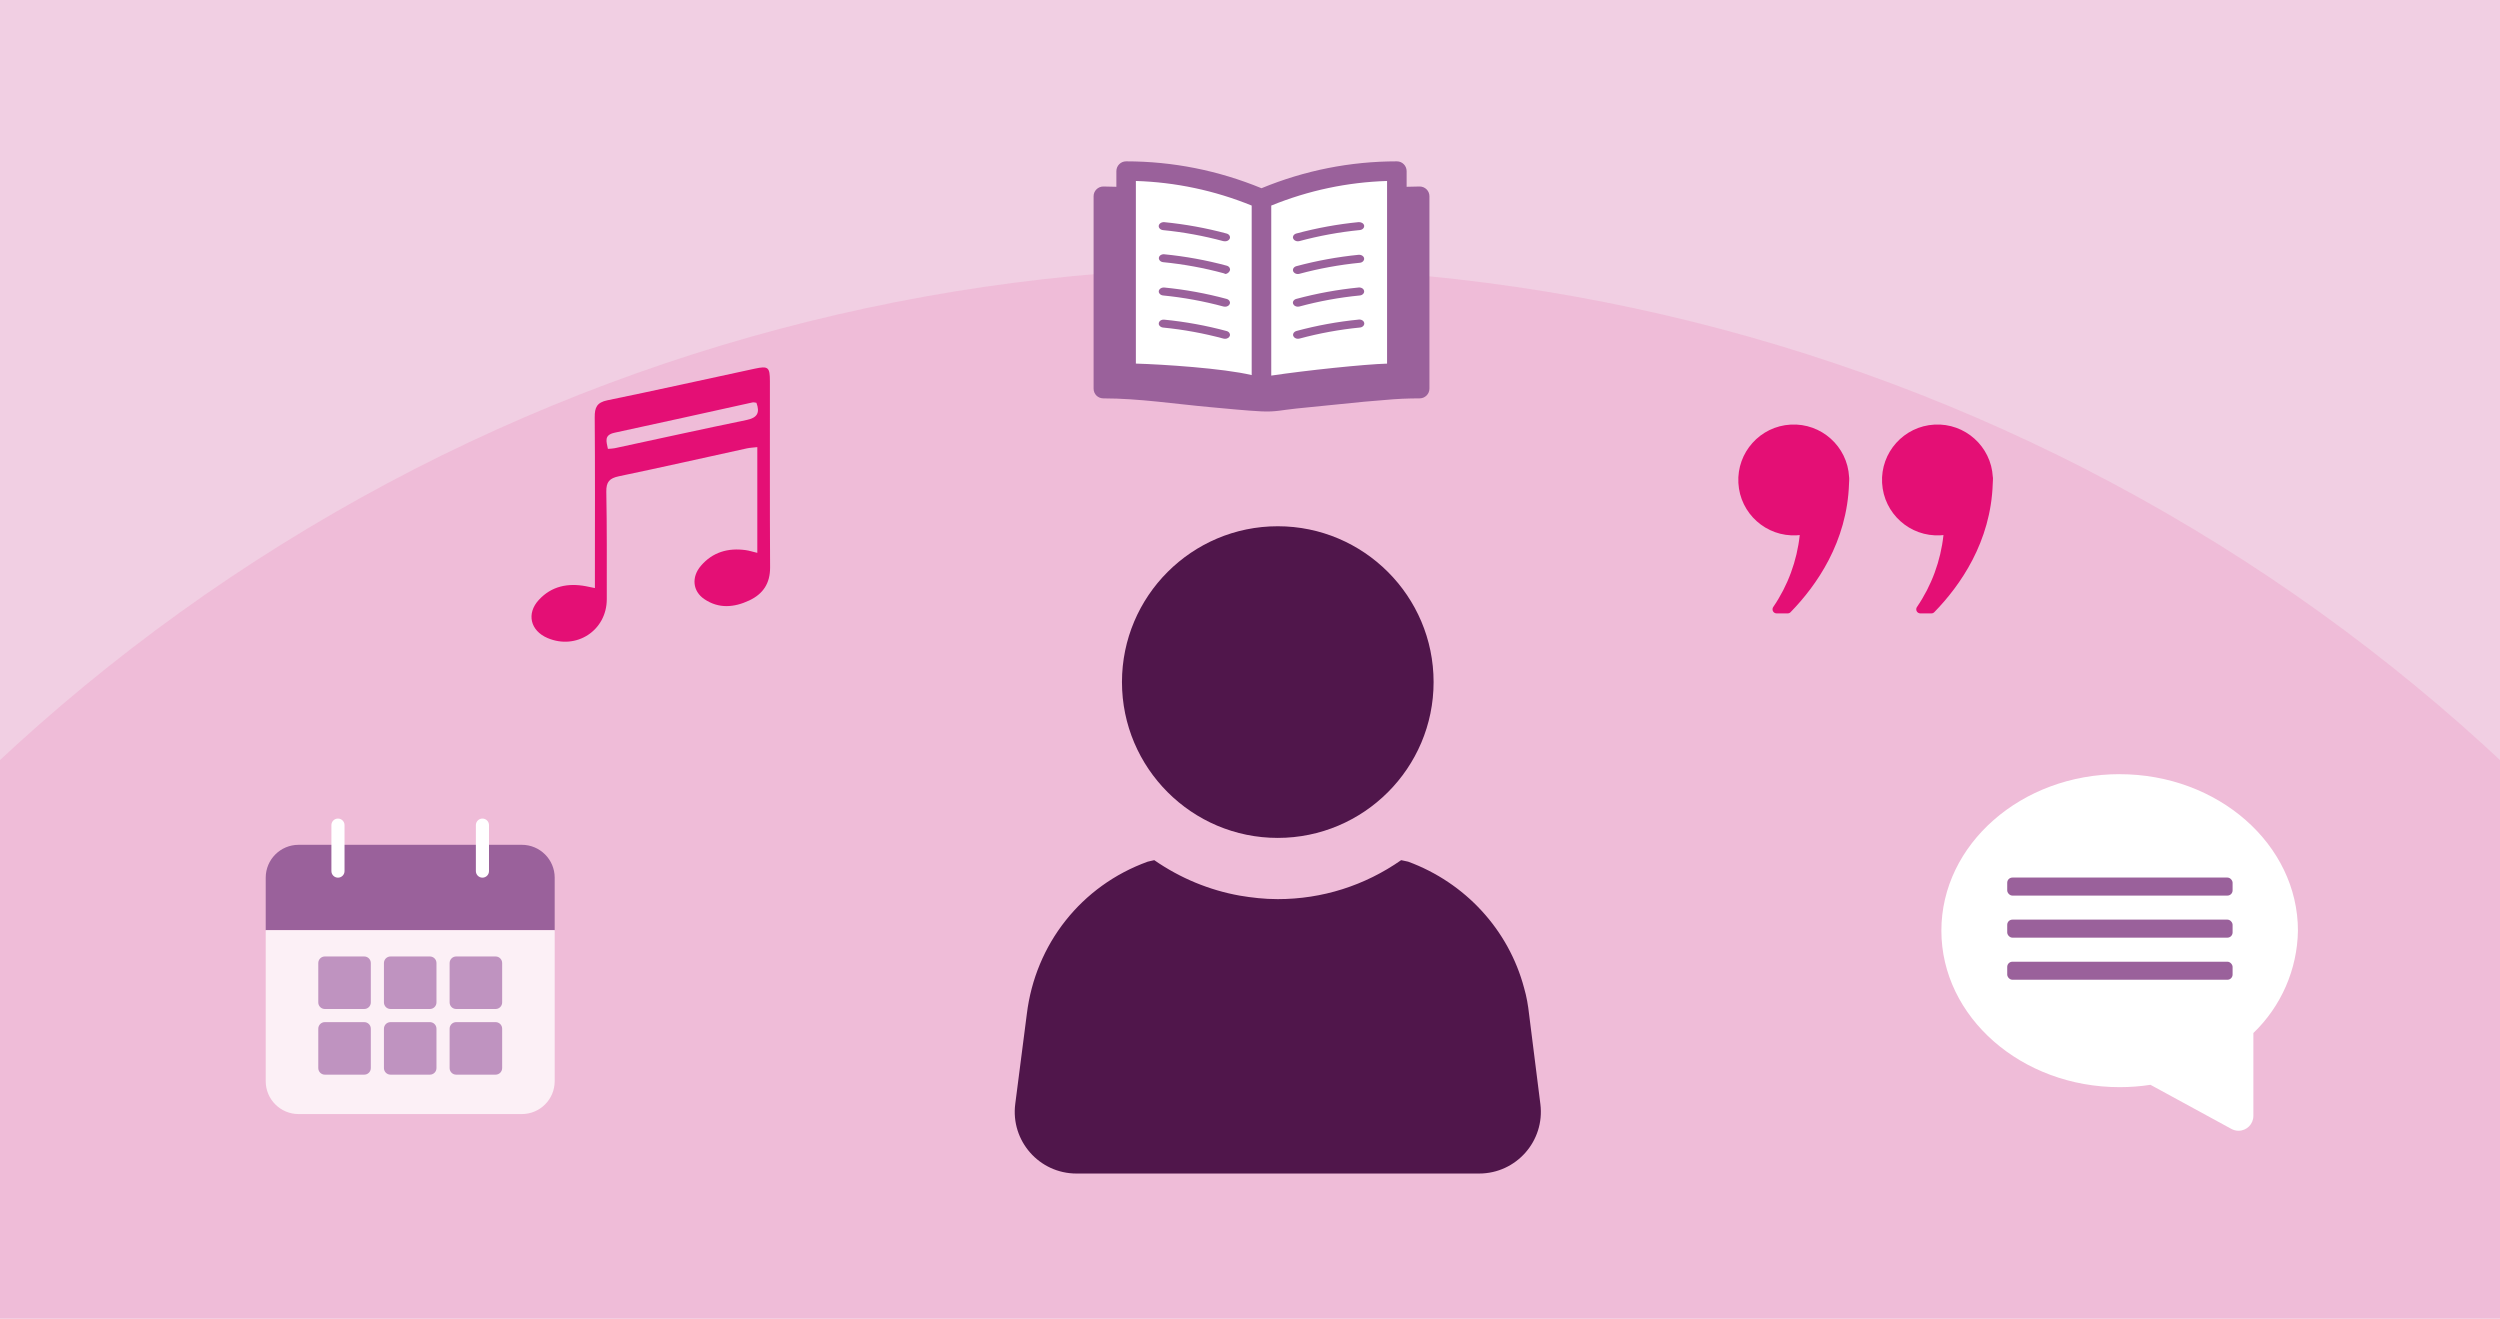 <?xml version="1.0" encoding="UTF-8"?>
<svg xmlns="http://www.w3.org/2000/svg" xmlns:xlink="http://www.w3.org/1999/xlink" viewBox="0 0 800 422">
  <defs>
    <style>
      .cls-1 {
        fill: none;
      }

      .cls-2 {
        fill: #9a619b;
      }

      .cls-3 {
        fill: #50164b;
      }

      .cls-4 {
        fill: #fcf0f6;
      }

      .cls-5 {
        opacity: .1;
      }

      .cls-5, .cls-6 {
        fill: #e40f75;
      }

      .cls-7 {
        fill: #fff;
      }

      .cls-8 {
        fill: #bf93c0;
      }

      .cls-9 {
        fill: #f1cfe3;
      }

      .cls-10 {
        clip-path: url(#clippath);
      }
    </style>
    <clipPath id="clippath">
      <rect class="cls-1" x="-8.21" y="-8.04" width="814.06" height="438.74"/>
    </clipPath>
  </defs>
  <g id="bg">
    <rect class="cls-9" x="-8.21" y="-8.04" width="814.06" height="438.74"/>
  </g>
  <g id="Layer_3" data-name="Layer 3">
    <g class="cls-10">
      <circle class="cls-5" cx="400" cy="671.95" r="586.34"/>
    </g>
  </g>
  <g id="Layer_1" data-name="Layer 1">
    <g>
      <path class="cls-2" d="M95.54,270.34h71.45c5.8,0,10.51,4.71,10.51,10.51v16.81h-92.47v-16.81c0-5.8,4.71-10.51,10.51-10.51Z"/>
      <path class="cls-4" d="M85.03,297.66h92.47v48.33c0,5.8-4.71,10.51-10.51,10.51h-71.45c-5.8,0-10.51-4.71-10.51-10.51v-48.33Z"/>
      <path class="cls-7" d="M108.15,280.85c-1.16,0-2.1-.94-2.1-2.1v-14.71c0-1.16.94-2.1,2.1-2.1s2.1.94,2.1,2.1v14.71c0,1.16-.94,2.1-2.1,2.1Z"/>
      <path class="cls-7" d="M154.38,280.85c-1.16,0-2.1-.94-2.1-2.1v-14.71c0-1.16.94-2.1,2.1-2.1s2.1.94,2.1,2.1v14.71c0,1.16-.94,2.1-2.1,2.1Z"/>
      <path class="cls-8" d="M116.56,327.08h-12.61c-1.16,0-2.1.94-2.1,2.1v12.61c0,1.16.94,2.1,2.1,2.1h12.61c1.16,0,2.1-.94,2.1-2.1v-12.61c0-1.16-.94-2.1-2.1-2.1Z"/>
      <path class="cls-8" d="M116.56,306.07h-12.61c-1.16,0-2.1.94-2.1,2.1v12.61c0,1.16.94,2.1,2.1,2.1h12.61c1.16,0,2.1-.94,2.1-2.1v-12.61c0-1.16-.94-2.1-2.1-2.1Z"/>
      <path class="cls-8" d="M137.57,327.08h-12.61c-1.16,0-2.1.94-2.1,2.1v12.61c0,1.16.94,2.1,2.1,2.1h12.61c1.16,0,2.1-.94,2.1-2.1v-12.61c0-1.16-.94-2.1-2.1-2.1Z"/>
      <path class="cls-8" d="M137.57,306.07h-12.61c-1.16,0-2.1.94-2.1,2.1v12.61c0,1.16.94,2.1,2.1,2.1h12.61c1.16,0,2.1-.94,2.1-2.1v-12.61c0-1.16-.94-2.1-2.1-2.1Z"/>
      <path class="cls-8" d="M158.59,306.07h-12.61c-1.16,0-2.1.94-2.1,2.1v12.61c0,1.16.94,2.1,2.1,2.1h12.61c1.16,0,2.1-.94,2.1-2.1v-12.61c0-1.16-.94-2.1-2.1-2.1Z"/>
      <path class="cls-8" d="M158.59,327.08h-12.61c-1.16,0-2.1.94-2.1,2.1v12.61c0,1.16.94,2.1,2.1,2.1h12.61c1.16,0,2.1-.94,2.1-2.1v-12.61c0-1.16-.94-2.1-2.1-2.1Z"/>
    </g>
    <g>
      <path class="cls-7" d="M678.3,247.73c-31.47,0-57.06,22.46-57.06,50.08s25.59,50.08,57.06,50.08c3.3,0,6.59-.25,9.85-.75l25.91,14.12c.7.38,1.48.58,2.27.58,2.63,0,4.75-2.13,4.75-4.75v-26.52c8.92-8.58,14.06-20.37,14.26-32.75,0-27.62-25.59-50.08-57.06-50.08Z"/>
      <rect class="cls-2" x="642.31" y="294.28" width="72.12" height="5.77" rx="1.66" ry="1.66"/>
      <rect class="cls-2" x="642.31" y="280.82" width="72.12" height="5.77" rx="1.66" ry="1.66"/>
      <rect class="cls-2" x="642.31" y="307.75" width="72.12" height="5.77" rx="1.66" ry="1.66"/>
    </g>
    <g>
      <path class="cls-6" d="M591.71,152.62c-.53-9.78-8.9-17.28-18.68-16.75-9.78.53-17.28,8.9-16.75,18.68.53,9.78,8.9,17.28,18.68,16.75.32-.02.64-.04.96-.08-.89,8.26-3.8,16.17-8.49,23.03-.4.6-.24,1.42.36,1.82.22.14.47.22.73.22h3.52c.35,0,.69-.14.94-.39,8.3-8.51,18.11-22.48,18.71-41.16.02-.38.06-.76.06-1.15,0-.09-.01-.17-.01-.26,0-.13.01-.26.01-.39,0-.11-.02-.21-.05-.31Z"/>
      <path class="cls-6" d="M637.74,153.33c0-.13.01-.26.01-.39,0-.1-.02-.21-.05-.31-.53-9.78-8.89-17.29-18.67-16.76s-17.29,8.89-16.76,18.67c.53,9.78,8.89,17.29,18.67,16.76.32-.02.65-.04.97-.08-.89,8.26-3.8,16.17-8.49,23.03-.4.6-.24,1.42.36,1.82.22.14.47.22.73.22h3.52c.35,0,.69-.14.94-.39,8.3-8.51,18.11-22.48,18.71-41.16.02-.38.06-.76.06-1.15,0-.09-.01-.17-.01-.26Z"/>
    </g>
    <path class="cls-6" d="M242.34,176.91v-33.83c-1.26.15-2.31.18-3.33.4-13.65,2.98-27.27,6.07-40.94,8.92-3.03.63-4.11,1.79-4.05,4.96.21,11.46.15,22.92.15,34.38,0,10.01-9.73,16.36-18.96,12.43-5.5-2.34-6.83-7.83-2.77-12.22,4.06-4.39,9.26-5.43,14.99-4.37.81.15,1.61.33,2.94.6,0-1.76,0-3.26,0-4.75,0-16.63.07-33.26-.06-49.9-.03-3.15.7-4.75,4.07-5.44,15.73-3.23,31.41-6.74,47.12-10.11,4.35-.93,4.86-.51,4.87,4.03.02,19.85-.06,39.69.06,59.54.03,5.15-2.27,8.53-6.7,10.61-4.82,2.25-9.75,2.69-14.37-.46-3.7-2.51-4.17-7.01-1.09-10.62,3.75-4.4,8.71-5.82,14.35-5.04,1.09.15,2.16.5,3.74.88ZM242.07,128.89c-.45-.05-.87-.2-1.24-.12-14.72,3.23-29.42,6.54-44.16,9.7-3.49.75-2.6,2.82-2.14,5.17.82-.08,1.51-.07,2.17-.21,14.05-3.02,28.08-6.13,42.16-9.02,3.5-.72,4.37-2.32,3.2-5.51Z"/>
    <g>
      <polygon class="cls-7" points="360.86 54.87 383.23 57.91 402.4 63.71 417.06 60.13 436.57 55.81 446.01 55.81 448.64 79.31 448.64 113.52 444.69 122.54 405.78 125.55 369.69 123.48 358.04 119.16 360.86 54.87"/>
      <g>
        <path class="cls-2" d="M454.28,59.68c-1.37,0-2.7.03-4.04.09h-.12v-5.01c0-1.72-1.39-3.13-3.11-3.13-14.95,0-29.54,2.91-43.33,8.6-13.83-5.68-28.38-8.6-43.33-8.6-1.72,0-3.11,1.41-3.11,3.13v5.01h-.12c-1.34-.06-2.67-.09-4.04-.09-1.73,0-3.13,1.4-3.13,3.1v61.57c0,1.76,1.37,3.13,3.13,3.13,11.39,0,23.01,1.8,34.34,2.82,4.59.41,11.66,1.13,16.26,1.34s6.51-.44,11.05-.9c7.26-.74,14.52-1.49,21.79-2.19,2.19-.21,4.4-.34,6.59-.55,3.7-.36,7.4-.52,11.16-.52,1.73,0,3.15-1.39,3.15-3.13v-61.57c0-1.7-1.4-3.1-3.13-3.1ZM363.48,57.91c12.64.4,25.12,3.01,37.06,7.87v54.25c-9.19-2.19-28.59-3.44-37.06-3.68v-58.45ZM443.86,116.36c-7.22.2-25.8,2.15-37.06,3.83v-54.41c11.94-4.86,24.39-7.47,37.06-7.87v58.45Z"/>
        <path class="cls-2" d="M391.53,77.16c.89.22,1.79-.21,2.02-.89.12-.35.02-.65-.08-.83-.18-.34-.53-.6-.96-.71-6.52-1.76-13.23-2.98-19.95-3.64-.88-.06-1.67.46-1.76,1.15-.04.31.06.61.29.87.26.3.65.48,1.09.53,6.52.64,13.02,1.83,19.34,3.54Z"/>
        <path class="cls-2" d="M390.77,90.36s0,0,0,0c0,0,0,0,0,0ZM372.41,81.34c-.8,0-1.49.49-1.57,1.16-.05.39.13.69.29.87h0c.26.3.65.48,1.09.53,6.53.64,13.04,1.83,19.34,3.54.25.07.46.17.61.24.64-.08,1.23-.62,1.39-1.13.1-.3.06-.6-.1-.88-.19-.32-.52-.55-.93-.66-6.52-1.76-13.23-2.98-19.96-3.64-.06,0-.12,0-.17,0Z"/>
        <path class="cls-2" d="M372.4,91.99c-.8,0-1.51.5-1.59,1.16-.05.39.13.69.29.87h0c.26.3.65.48,1.09.53,6.51.64,13.02,1.83,19.34,3.54.15.04.32.06.49.06.72,0,1.33-.38,1.52-.95.12-.36.02-.65-.08-.84-.18-.34-.53-.6-.95-.71-6.51-1.76-13.24-2.99-19.98-3.65-.05,0-.09,0-.14,0Z"/>
        <path class="cls-2" d="M371.1,104.29c.27.3.65.48,1.09.53,6.52.64,13.03,1.83,19.35,3.54.15.04.32.06.48.06.7,0,1.34-.4,1.52-.95.1-.3.06-.6-.1-.88-.19-.32-.52-.55-.93-.66-6.52-1.76-13.23-2.98-19.96-3.64-.88-.09-1.66.43-1.74,1.15-.05.39.13.69.29.87Z"/>
        <path class="cls-2" d="M434.91,71.08c-.05,0-.11,0-.16,0-6.68.65-13.39,1.88-19.92,3.64-.42.11-.77.37-.96.71-.1.19-.19.48-.08.83.18.56.82.96,1.52.96.17,0,.33-.02.51-.07,6.29-1.7,12.8-2.89,19.32-3.53.44-.04.83-.23,1.09-.52.23-.26.33-.56.3-.87-.08-.66-.79-1.15-1.62-1.15Z"/>
        <path class="cls-2" d="M413.79,86.73c.23.7,1.13,1.13,2.02.89,6.29-1.7,12.8-2.89,19.33-3.53.44-.04.83-.23,1.09-.53.16-.18.34-.48.29-.87-.08-.71-.89-1.23-1.76-1.15h-.06c-6.7.67-13.39,1.89-19.88,3.64-.42.11-.77.38-.95.71-.1.19-.19.48-.08.83Z"/>
        <path class="cls-2" d="M413.79,97.19c.19.57.8.95,1.52.95.17,0,.33-.02.5-.06,6.32-1.71,12.82-2.9,19.33-3.53.44-.04.83-.23,1.09-.53.23-.26.33-.56.29-.87-.08-.71-.84-1.22-1.74-1.15h-.02c-6.71.66-13.43,1.89-19.95,3.65-.41.11-.74.35-.93.67-.17.28-.2.58-.11.88h0Z"/>
        <path class="cls-2" d="M434.77,102.27c-6.71.66-13.4,1.88-19.9,3.64-.42.12-.77.38-.96.71-.1.19-.19.48-.08.83.19.57.8.96,1.52.96.16,0,.33-.02.52-.07,6.29-1.7,12.79-2.89,19.31-3.53.44-.04.83-.23,1.09-.53.23-.26.33-.56.29-.87-.09-.73-.86-1.23-1.76-1.15h-.04Z"/>
      </g>
    </g>
    <path class="cls-3" d="M473.32,375.53h-128.85c-11.91,0-21.11-10.46-19.59-22.27l3.7-28.75c2.72-22.39,17.43-41.1,38.7-48.78l2.08-.48c8.32,5.76,17.59,9.6,27.35,11.35,3.84.64,7.84,1.12,12.16,1.12,14.23,0,27.83-4.32,39.5-12.47l2.24.48c18.23,6.72,32.15,21.75,37.11,40.46.8,2.72,1.28,5.6,1.6,8.48l3.6,28.64c1.48,11.79-7.71,22.22-19.6,22.22Z"/>
    <path class="cls-3" d="M408.88,268.13c27.5,0,49.87-22.37,49.87-49.87s-22.37-49.86-49.87-49.86-49.85,22.37-49.85,49.86,22.36,49.87,49.85,49.87Z"/>
  </g>
</svg>
